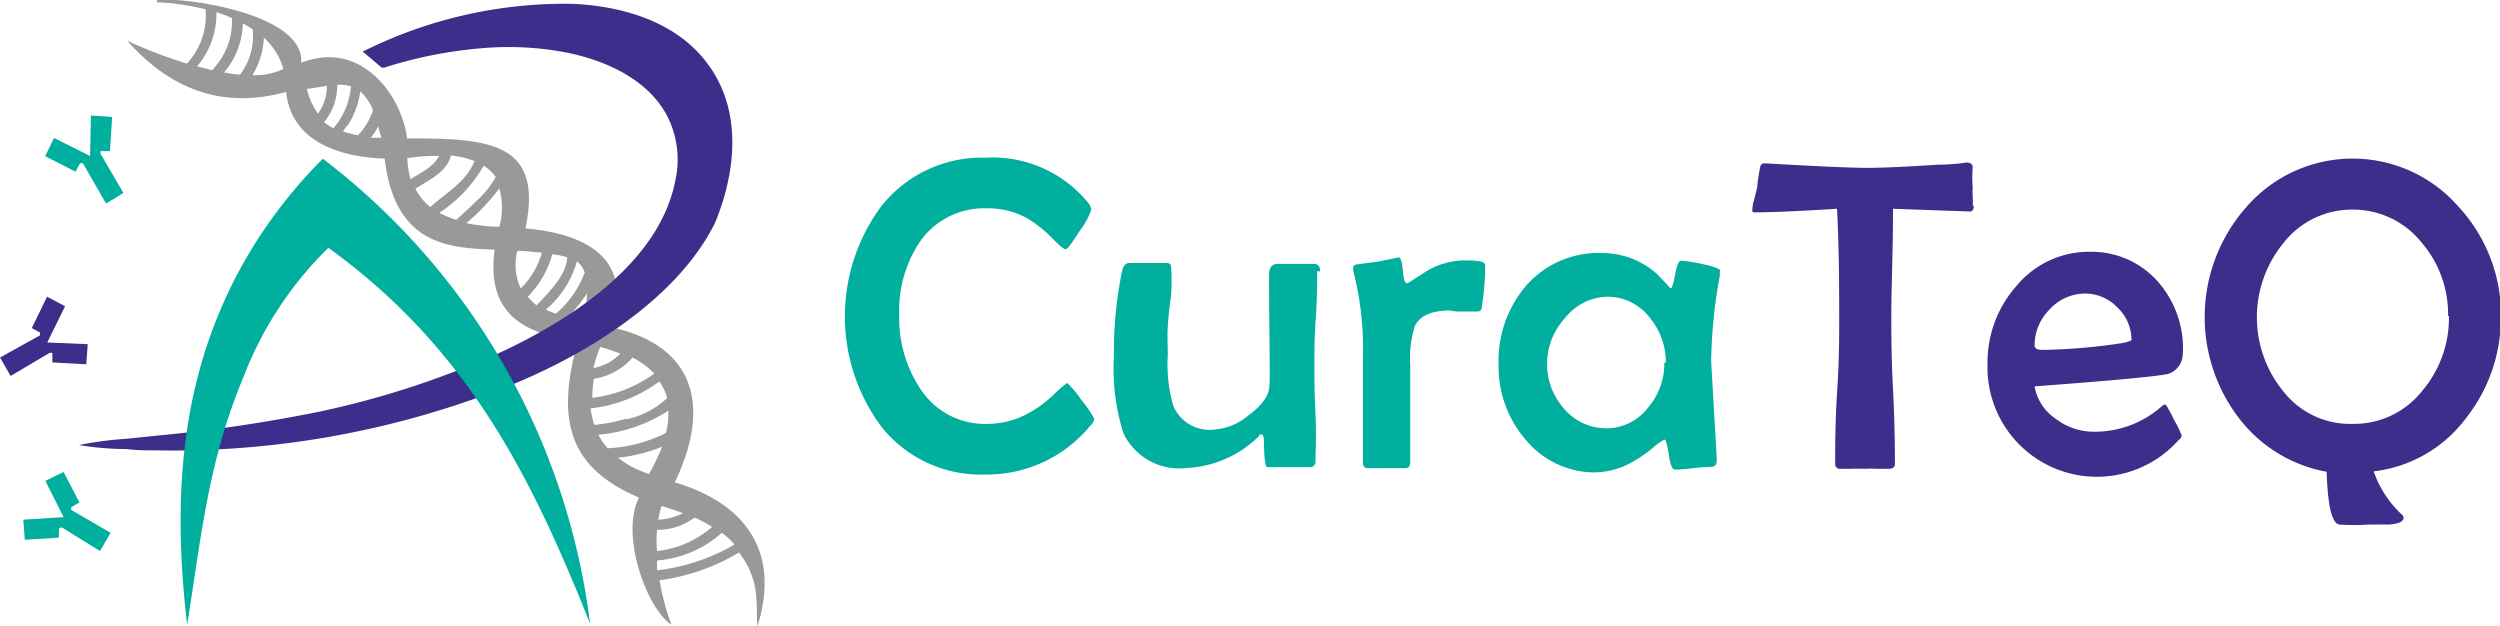 <svg xmlns="http://www.w3.org/2000/svg" viewBox="0 0 117.96 29.55"><g id="bdb414bb-baae-4f71-826a-b08b0c2c97bb" data-name="Layer 2"><g id="fc58bf86-617a-4e4d-9e7b-80f88772eb24" data-name="Layer 1"><g id="f603a612-4051-45c6-a6d5-324290208767" data-name="Group 4342"><path id="e7c9eea3-eb32-4e0c-931f-789796657263" data-name="Path 1" d="M78.6,17.12A3.27,3.27,0,0,0,77.85,15a2.51,2.51,0,0,0-2-1,2.61,2.61,0,0,0-2,1A3.19,3.19,0,0,0,73,17.12a3.13,3.13,0,0,0,.78,2.14,2.61,2.61,0,0,0,2,.95,2.49,2.49,0,0,0,2-1,3.17,3.17,0,0,0,.75-2.12m2.62-4.28,0,.19a23.74,23.74,0,0,0-.41,4c0,.07.09,1.6.26,4.59v.14q0,.3-.27.3a7.91,7.91,0,0,0-.85.06,7.9,7.9,0,0,1-.85.07c-.13,0-.22-.24-.29-.71s-.14-.71-.2-.71a2.62,2.62,0,0,0-.55.39,6.44,6.44,0,0,1-1.12.75,3.67,3.67,0,0,1-1.62.41A4.21,4.21,0,0,1,72,20.76a5.25,5.25,0,0,1-1.29-3.52A5.46,5.46,0,0,1,72,13.49a4.53,4.53,0,0,1,3.58-1.55A3.85,3.85,0,0,1,78.26,13l.55.59a.06.06,0,0,0,.06,0s.1-.21.17-.64.17-.65.29-.65a7.25,7.25,0,0,1,1,.16c.56.12.84.23.84.32Zm-11.07-.35a12.78,12.78,0,0,1-.16,2c0,.16-.09.24-.2.24s-.36,0-.65,0-.44,0-.66-.05c-.86,0-1.41.25-1.65.73a4.93,4.93,0,0,0-.22,1.83v1.13c0,.38,0,1,0,1.73s0,1.36,0,1.74c0,.18-.07.28-.23.28H64.54c-.15,0-.23-.09-.23-.26,0-.55,0-1.39,0-2.5s0-1.94,0-2.5a14.64,14.64,0,0,0-.46-4.06.5.5,0,0,1,0-.12.17.17,0,0,1,.13-.17l1-.13q1.09-.21,1-.21c.1,0,.18.2.21.61s.1.61.18.61l.06,0,.84-.54a3.5,3.5,0,0,1,2-.53c.54,0,.8.07.8.21Zm-7.93.33c0,.5,0,1.25-.07,2.26s-.06,1.76-.06,2.26,0,1.24.05,2.23,0,1.74,0,2.24a.25.25,0,0,1-.19.26s-.75,0-2.08,0c-.08,0-.13-.25-.15-.77s0-.77-.12-.77-.08,0-.15.1a5.19,5.19,0,0,1-3.37,1.48,2.93,2.93,0,0,1-3-1.63,10.08,10.08,0,0,1-.45-3.64,18.7,18.7,0,0,1,.38-4c.06-.27.17-.4.34-.4h1.78c.13,0,.2.07.2.22A9.82,9.82,0,0,1,55.25,14c-.07.47-.12.93-.15,1.4s0,.86,0,1.35a7.2,7.2,0,0,0,.26,2.4,1.86,1.86,0,0,0,2,1.11,2.76,2.76,0,0,0,1.52-.64c.61-.44.93-.87,1-1.27s0-2.31,0-5.4c0-.33.14-.5.42-.5h1.69q.3,0,.3.36ZM51.64,19.74a.58.58,0,0,1-.19.34,6.3,6.3,0,0,1-4.94,2.31,6,6,0,0,1-4.91-2.24,8.72,8.72,0,0,1,0-10.44,6.06,6.06,0,0,1,4.92-2.27,5.82,5.82,0,0,1,4.8,2.1.67.67,0,0,1,.17.36,3.6,3.6,0,0,1-.55,1c-.36.57-.58.86-.66.86s-.29-.17-.62-.51a6,6,0,0,0-1.14-.92,3.77,3.77,0,0,0-1.94-.5,3.69,3.69,0,0,0-3.15,1.54,5.81,5.81,0,0,0-1,3.48,6,6,0,0,0,1,3.5A3.61,3.61,0,0,0,46.59,20a4,4,0,0,0,1.93-.5,5.42,5.42,0,0,0,1.25-.93,4.1,4.1,0,0,1,.59-.5,5.15,5.15,0,0,1,.67.81,4.92,4.92,0,0,1,.61.9Z" style="fill:#00af9e"/><path id="b01d33f8-d16a-4b08-8fd7-06083226b625" data-name="Path 2" d="M115.51,14.91a5.18,5.18,0,0,0-1.26-3.48A4.14,4.14,0,0,0,111,9.89a4.09,4.09,0,0,0-3.26,1.58,5.52,5.52,0,0,0,0,7A4,4,0,0,0,111,20a4.1,4.1,0,0,0,3.3-1.57,5.31,5.31,0,0,0,1.25-3.52m2.45,0a7.62,7.62,0,0,1-1.63,4.8A6.34,6.34,0,0,1,112,22.24a5,5,0,0,0,1.34,2.05.23.23,0,0,1,.07.14c0,.18-.23.29-.7.32h-.92a11.17,11.17,0,0,1-1.42,0c-.35-.08-.54-.91-.59-2.49a6.71,6.71,0,0,1-4.19-2.6,7.84,7.84,0,0,1,.41-9.9,6.64,6.64,0,0,1,9.36-.65,8,8,0,0,1,.65.65,7.56,7.56,0,0,1,2,5.2ZM100.57,16a2.09,2.09,0,0,0-.67-1.5,2.12,2.12,0,0,0-1.52-.65,2.28,2.28,0,0,0-1.67.75A2.39,2.39,0,0,0,96,16.29c0,.15.12.22.37.22a27.47,27.47,0,0,0,3.62-.3q.6-.09.6-.21Zm2.42.63a1,1,0,0,1-.65,1c-.3.1-2.41.31-6.34.6a2.3,2.3,0,0,0,1,1.53,2.93,2.93,0,0,0,1.76.61,4.76,4.76,0,0,0,3-1l.33-.27a.2.2,0,0,1,.11,0,7.65,7.65,0,0,1,.38.71,4.61,4.61,0,0,1,.36.74s0,.11-.16.23a5.16,5.16,0,0,1-9-3.6,5.43,5.43,0,0,1,1.35-3.67,4.44,4.44,0,0,1,3.49-1.63,4.17,4.17,0,0,1,3.2,1.41A4.78,4.78,0,0,1,103,16.63ZM93.13,9.71q0,.27-.18.27l-3.63-.13c0,2.08-.08,3.75-.08,5,0,.78,0,2,.08,3.53s.09,2.74.09,3.52c0,.14-.1.22-.3.22l-.57,0a4.79,4.79,0,0,0-.56,0,5.07,5.07,0,0,0-.57,0l-.56,0a.23.23,0,0,1-.26-.19v-.07c0-.78,0-1.94.1-3.5s.09-2.73.09-3.51c0-1.22,0-2.88-.1-5-1.76.11-3.06.17-3.88.17-.08,0-.12,0-.12-.11a1.91,1.91,0,0,1,.1-.53c.07-.3.12-.48.13-.53a8.15,8.15,0,0,1,.15-1,.18.18,0,0,1,.17-.14h.13q3.61.21,4.77.21c.68,0,1.79-.05,3.34-.15a9.77,9.77,0,0,0,1.32-.1c.17,0,.27.06.29.19a6.52,6.52,0,0,0,0,1,2.83,2.83,0,0,0,0,.41,3.13,3.13,0,0,1,0,.43Z" style="fill:#3c2e8b"/><path id="b86525bc-28a1-4cbb-bdd3-f39cba940842" data-name="Path 3" d="M31.84,22.76c1.67-3.47,1.08-6.45-3.05-7.33,1.1-2.93-.75-4.38-4-4.65.87-4.1-1.74-4.25-5.58-4.25-.25-2-2.15-4.68-5-3.57C14.39.64,8.68-.15,7.41,0V.11h0A11,11,0,0,1,9.7.44,3.34,3.34,0,0,1,8.82,3,21.8,21.8,0,0,1,6,1.92c2.9,3.28,5.88,2.85,7.5,2.42.29,2.73,3.31,3.11,4.65,3.14.48,4.08,3,4.22,5.19,4.3-.47,3.44,1.95,4,3.92,4.34-1.09,3.89-.28,6,2.89,7.36-.89,1.76.35,5.21,1.53,6a11.83,11.83,0,0,1-.56-2.1,9.89,9.89,0,0,0,3.75-1.31c1.06,1.4.77,2.5.87,3.48C36.85,26,35.14,23.74,31.84,22.76ZM27.7,13.84a7.59,7.59,0,0,1-.19,1.34L26.75,15a7,7,0,0,0,.95-1.16Zm-3.25-2c.39,0,.75.06,1.12.08a3.81,3.81,0,0,1-1,1.69,2.63,2.63,0,0,1-.16-1.77ZM24.9,14a4.55,4.55,0,0,0,1.16-2,3.47,3.47,0,0,1,.7.14c0,.84-1,1.79-1.44,2.27A2.94,2.94,0,0,1,24.9,14Zm.85.61a4.54,4.54,0,0,0,1.47-2.28,1.16,1.16,0,0,1,.37.53,4.75,4.75,0,0,1-1.36,1.94,4.78,4.78,0,0,1-.48-.19ZM28,17.37a6.85,6.85,0,0,1,.32-1,8.16,8.16,0,0,1,.95.32,2.44,2.44,0,0,1-1.27.68Zm1.53,2.39a8.18,8.18,0,0,1-1.49.29,4,4,0,0,1-.17-.78A6.67,6.67,0,0,0,31.11,18a2.44,2.44,0,0,1,.37.78,4,4,0,0,1-1.91,1Zm-1.29.75a7.18,7.18,0,0,0,3.29-1.13,3.38,3.38,0,0,1-.11,1.05,6.77,6.77,0,0,1-2.75.72,3.16,3.16,0,0,1-.44-.64Zm3,.57a8.88,8.88,0,0,1-.62,1.28,4.62,4.62,0,0,1-1.46-.76,7.93,7.93,0,0,0,2.08-.52ZM31,25a2.94,2.94,0,0,0,1.78-.58,8,8,0,0,1,.82.44A4.71,4.71,0,0,1,31,26,6,6,0,0,1,31,25Zm.06-.48a4.74,4.74,0,0,1,.16-.65c.33.12.69.22,1,.34a2.69,2.69,0,0,1-1.18.31Zm0,1.92a5.21,5.21,0,0,0,3-1.3,3.92,3.92,0,0,1,.6.55A9.38,9.38,0,0,1,31,26.91L31,26.46Zm-.18-8.82a6.23,6.23,0,0,1-2.93,1.15,5.46,5.46,0,0,1,.07-.9,3,3,0,0,0,1.83-1,4.18,4.18,0,0,1,1,.73Zm-11-8.89c.59-.35,1.26-.75,1.39-1.39a4,4,0,0,1,1.12.26c-.4,1-1.37,1.51-2.08,2.17a2.5,2.5,0,0,1-.71-.87l.28-.17Zm2.59.76c-.3.31-.63.59-.94.88a4,4,0,0,1-.8-.33,6.47,6.47,0,0,0,2.09-2.22,1.93,1.93,0,0,1,.57.53,4.39,4.39,0,0,1-.92,1.14ZM20.69,7.39c-.22.48-.88.78-1.32,1.07a4.58,4.58,0,0,1-.15-1,8.41,8.41,0,0,1,1.5-.1l0,.07Zm2.87,3.31A8.64,8.64,0,0,1,22,10.53a9.71,9.71,0,0,0,1.56-1.64,3.37,3.37,0,0,1,0,1.81ZM15.42,4A2.13,2.13,0,0,1,15,5.36a3.33,3.33,0,0,1-.52-1.17,8.33,8.33,0,0,0,1-.16ZM18,6.5l-.51,0a3,3,0,0,0,.37-.56c0,.18.1.39.14.61ZM16.4,5.93A4,4,0,0,0,17,4.31a2.34,2.34,0,0,1,.6.89,3,3,0,0,1-.71,1.18,4.35,4.35,0,0,1-.71-.18l.19-.27Zm.16-1.88a3.42,3.42,0,0,1-.83,2,2.39,2.39,0,0,1-.44-.29A2.66,2.66,0,0,0,15.91,4a2,2,0,0,1,.65.07ZM10.22.58a6.74,6.74,0,0,1,.72.27A3.24,3.24,0,0,1,10,3.31l-.7-.18A3.81,3.81,0,0,0,10.21.58Zm1.16,2.88-.05.06c-.24,0-.49-.06-.76-.1a3.74,3.74,0,0,0,.89-2.32l.46.28a3,3,0,0,1-.54,2.07Zm2-.21a3.23,3.23,0,0,1-1.47.3,3.67,3.67,0,0,0,.54-1.77,3.12,3.12,0,0,1,.92,1.47Z" style="fill:#99999a"/><g id="e5a4e82b-83fd-4e9a-8e96-2152322ed451" data-name="Group 1"><path id="b6604f97-85a9-4d5d-ae62-6aded6c8edae" data-name="Path 4" d="M6,20.7l1.35-.14a72.19,72.19,0,0,0,7.74-1.14,42.29,42.29,0,0,0,8.21-2.65c3.41-1.54,7.81-4.28,8.57-8.28a4.53,4.53,0,0,0-.35-2.94c-.91-1.82-3-2.73-4.89-3.09a14.52,14.52,0,0,0-3.95-.18,20.74,20.74,0,0,0-4.55.91l-.12,0-.9-.76.32-.15A21.32,21.32,0,0,1,27,.18C29.33.28,31.9,1,33.38,3c1.66,2.21,1.35,5.11.36,7.51h0c-1.89,3.83-6.69,6.6-10.51,8a42.91,42.91,0,0,1-15.9,2.74c-.45,0-.89,0-1.33-.06A14.43,14.43,0,0,1,3.72,21,17,17,0,0,1,6,20.7" style="fill:#3c2e8b;fill-rule:evenodd"/></g><g id="a48dbb0d-d6e6-4405-92ef-4a7585d8875c" data-name="Group 2"><path id="bc995631-5299-4d40-8f34-9b5f0de2b090" data-name="Path 5" d="M15.5,11.69a17,17,0,0,0-4,6.07c-1.68,4-2,7.56-2.67,11.72-.74-6.31-.32-12.37,3.21-18A23.17,23.17,0,0,1,15.1,7.62l.14-.13.15.12A32.61,32.61,0,0,1,27.84,29.42c-2.79-7-5.8-13-12.35-17.73" style="fill:#00af9e;fill-rule:evenodd"/></g><path id="a82642f0-27ed-4b6a-b48b-b76a1591da96" data-name="Path 6" d="M3.36,24.06l0-.13.39-.22L3,22.27l-.86.42L3,24.4H3l-1.9.12.07.95,1.61-.1,0-.44.13-.05L4.72,26l.5-.86Z" style="fill:#00af9e;fill-rule:evenodd"/><path id="a7cd36fe-8c2c-4734-92be-7397d2a94667" data-name="Path 7" d="M2.23,16.16l.84-1.71L2.22,14,1.5,15.48l.39.21,0,.13L0,16.87l.25.43h0l.25.44,1.84-1.09.13,0v.45l1.6.09.07-.95Z" style="fill:#3c2e8b;fill-rule:evenodd"/><path id="af0c56a1-b37a-47b1-b078-5c93f68082f3" data-name="Path 8" d="M5.82,9.1,4.74,7.25l0-.12.45,0,.1-1.61-1-.07L4.25,7.36h0l-1.7-.85-.42.86,1.43.73.22-.4.13,0L5,9.6l.43-.25h0Z" style="fill:#00af9e;fill-rule:evenodd"/></g></g></g></svg>
